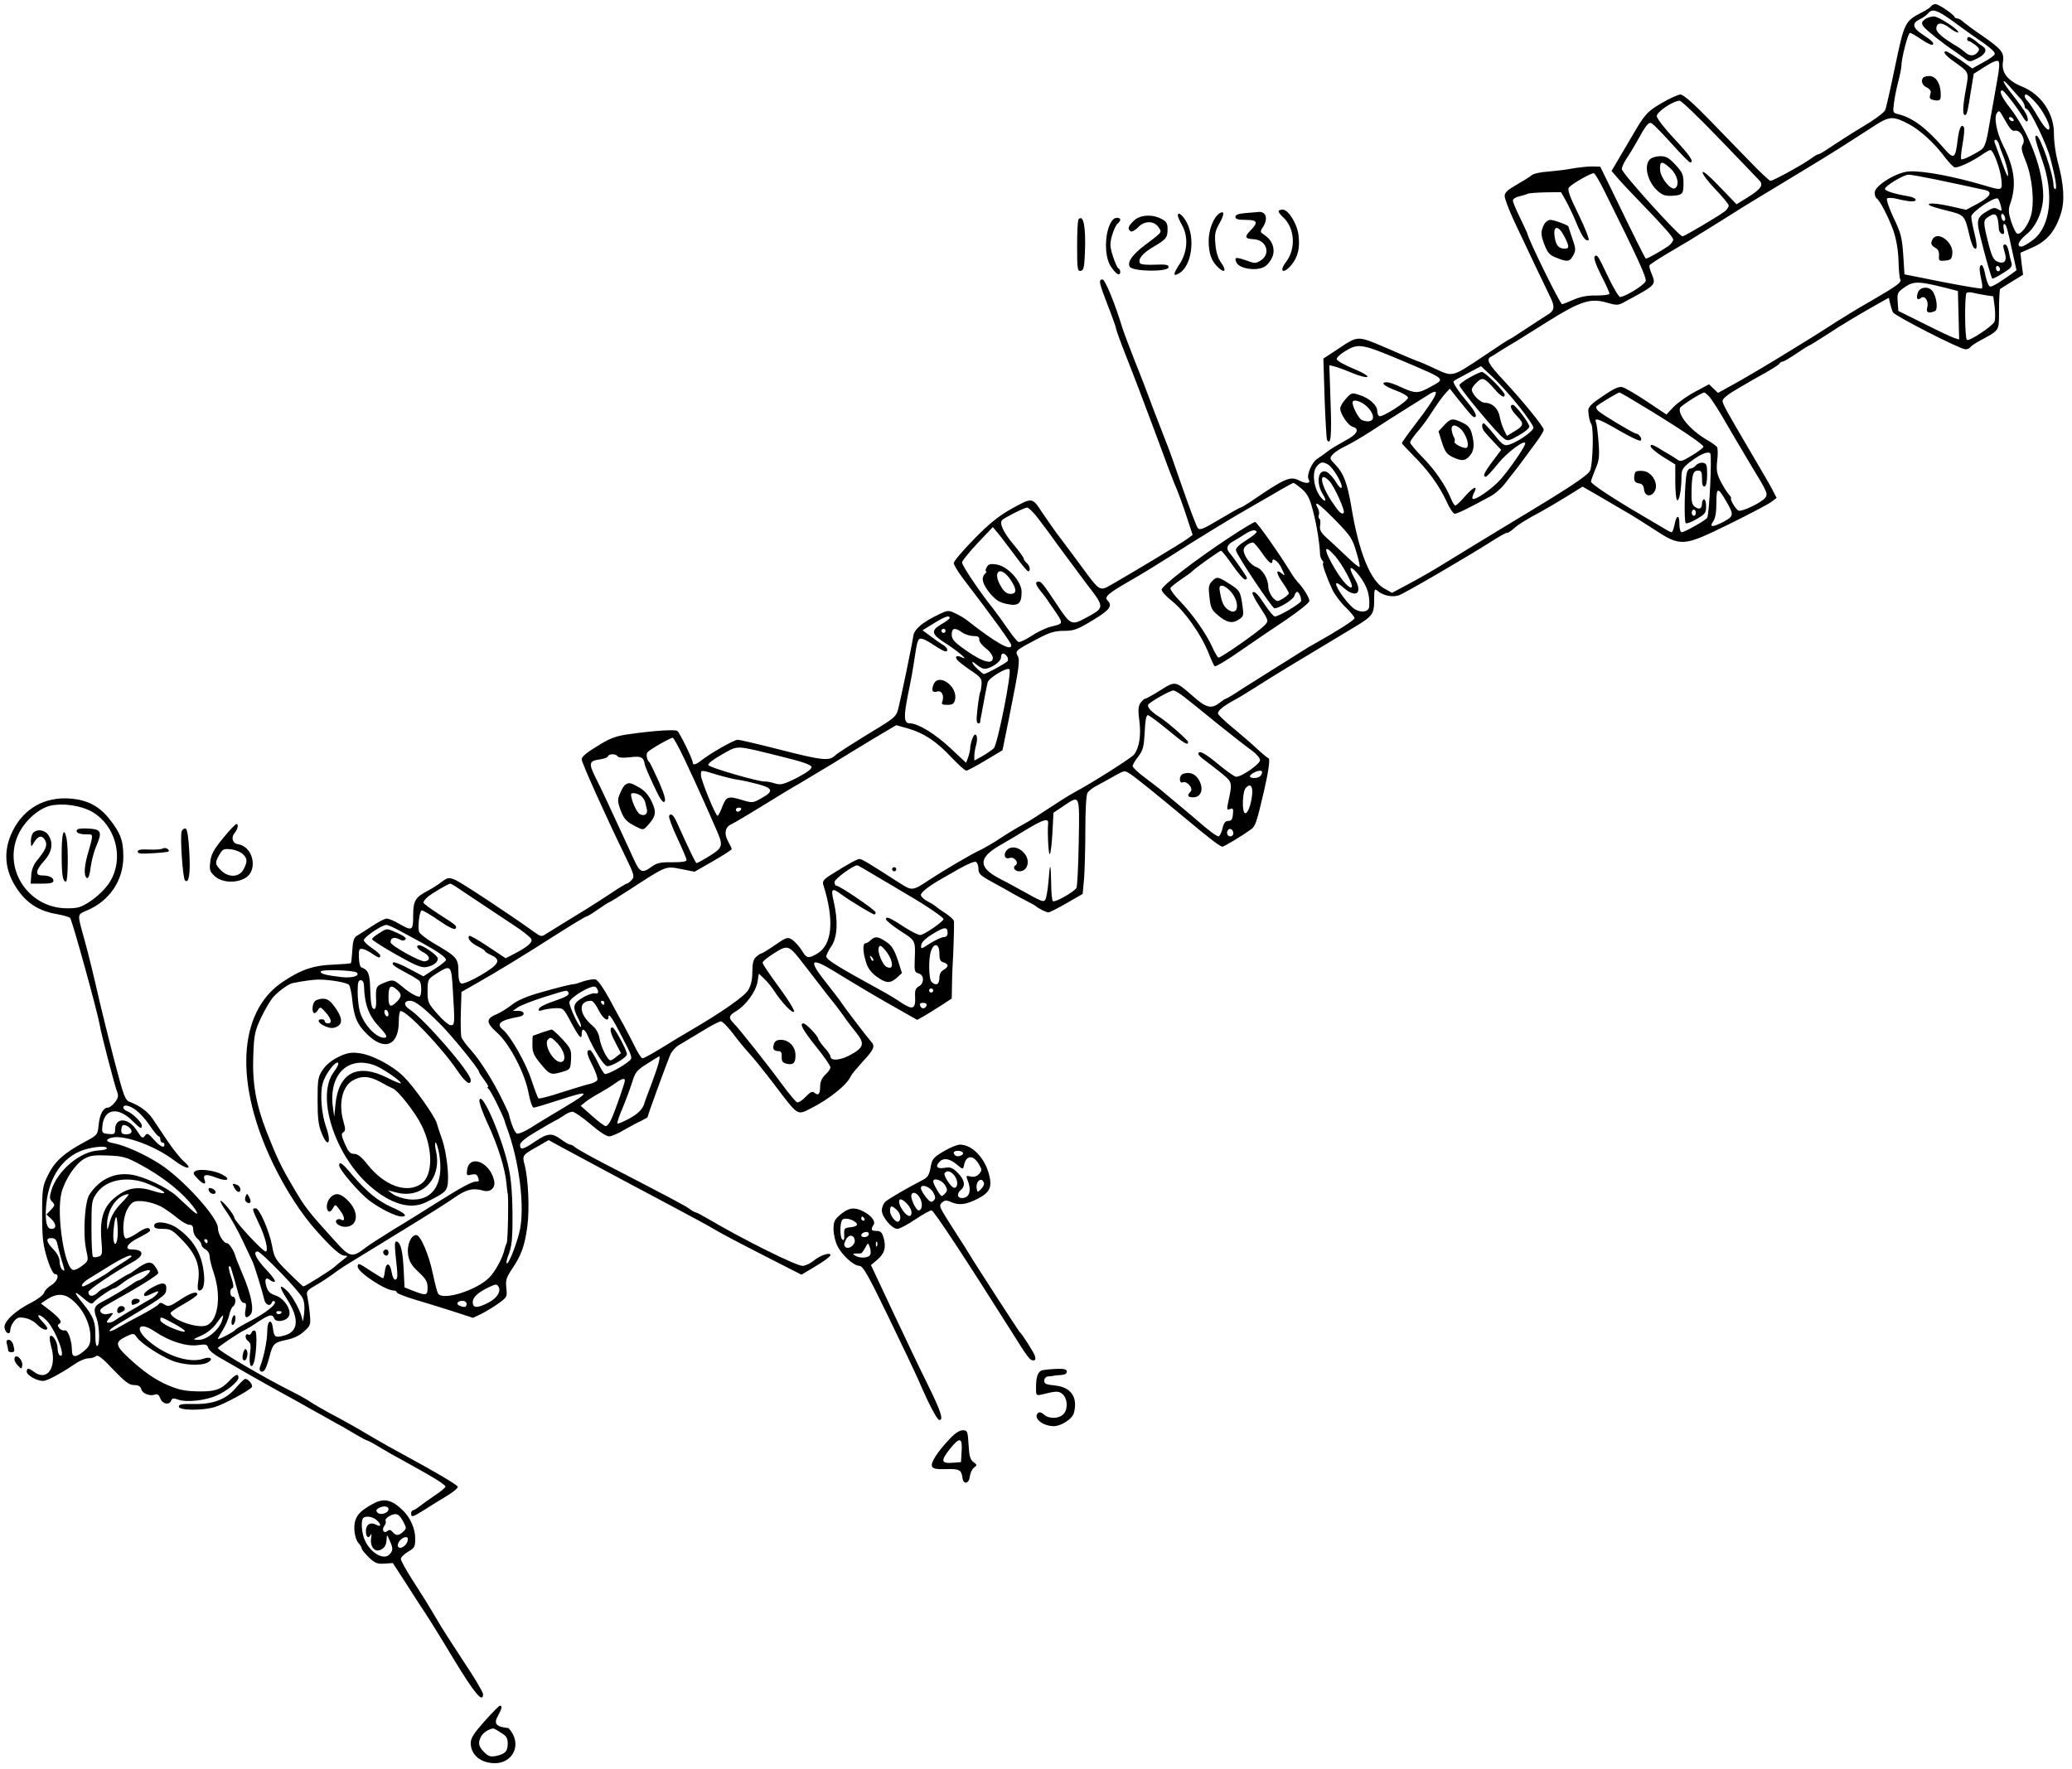 <?xml version="1.0" standalone="no"?>
<!DOCTYPE svg PUBLIC "-//W3C//DTD SVG 20010904//EN"
 "http://www.w3.org/TR/2001/REC-SVG-20010904/DTD/svg10.dtd">
<svg version="1.0" xmlns="http://www.w3.org/2000/svg"
 width="1008pt" height="861pt" viewBox="0 0 1008 861"
 preserveAspectRatio="xMidYMid meet">
<g transform="translate(0,861) scale(0.1,-0.1)"
fill="#000000" stroke="none">
<path d="M9395 8580 c-4 -6 -23 -19 -43 -29 -85 -44 -87 -48 -132 -261 -22
-107 -44 -205 -49 -216 -5 -12 -54 -48 -108 -80 -54 -32 -122 -76 -152 -96
-30 -21 -58 -38 -63 -38 -5 0 -24 -11 -41 -24 -39 -28 -180 -106 -194 -106 -5
0 -50 42 -99 93 -49 50 -141 145 -204 210 -73 75 -121 117 -135 117 -11 0 -53
-19 -92 -42 -71 -42 -81 -53 -146 -165 -15 -26 -44 -74 -63 -107 l-34 -58 32
-37 c17 -20 64 -70 104 -111 113 -117 164 -174 164 -186 0 -6 -8 -18 -17 -26
-23 -19 -114 -71 -117 -66 -5 6 -55 105 -137 275 l-84 172 -41 1 c-23 0 -66
-5 -95 -10 -30 -6 -83 -12 -118 -15 -35 -2 -71 -10 -80 -18 -9 -8 -42 -28 -73
-46 -44 -25 -58 -38 -58 -55 0 -13 21 -68 46 -122 55 -118 148 -312 177 -372
23 -46 19 -65 -18 -86 -10 -6 -54 -35 -97 -63 -43 -29 -81 -53 -83 -53 -3 0
-58 -36 -123 -80 -160 -107 -153 -105 -241 -64 -40 19 -75 34 -77 34 -3 0 -69
27 -146 61 -160 68 -146 69 -256 -4 l-64 -42 6 -194 c4 -106 9 -198 12 -202
18 -30 23 20 17 183 l-6 181 24 -6 c13 -3 52 -17 87 -32 34 -14 67 -23 74 -19
6 4 -24 22 -68 40 -43 18 -80 38 -81 46 -2 7 18 26 44 41 61 37 79 34 274 -48
218 -93 212 -87 139 -127 -61 -34 -74 -34 -142 -3 -29 14 -61 25 -70 25 -36 0
-16 -18 42 -40 33 -12 60 -28 60 -35 0 -17 -127 -98 -140 -90 -6 3 -10 15 -10
26 0 27 -40 63 -87 77 -36 12 -39 11 -65 -18 -16 -17 -28 -38 -28 -48 0 -26
39 -84 61 -89 36 -10 21 -38 -38 -68 -31 -17 -68 -39 -82 -50 -15 -12 -38 -28
-53 -38 -26 -16 -53 -80 -42 -99 13 -20 -9 -24 -42 -8 -47 25 -68 16 -241
-102 -23 -15 -44 -28 -48 -28 -4 0 -49 -26 -102 -57 -83 -50 -97 -55 -107 -41
-6 8 -40 98 -75 199 -35 101 -69 198 -77 215 -7 17 -34 87 -60 155 -25 68 -67
178 -94 244 -26 66 -53 138 -60 160 -36 119 -84 235 -96 235 -21 0 -18 -15 26
-128 22 -56 40 -107 40 -113 0 -5 24 -71 54 -147 30 -75 91 -236 136 -357 44
-121 86 -231 92 -245 17 -37 46 -117 69 -189 l21 -64 -24 -18 c-22 -17 -266
-164 -371 -224 -57 -33 -56 -34 -144 86 -32 44 -78 105 -102 137 -24 31 -64
88 -89 125 -52 79 -47 79 -160 16 -56 -32 -104 -71 -174 -143 -54 -55 -98
-107 -98 -116 0 -8 19 -40 42 -71 147 -192 238 -318 238 -329 0 -31 -74 11
-211 118 -14 12 -41 28 -61 37 -33 16 -37 16 -79 -4 -80 -38 -122 -73 -126
-106 -4 -33 -59 -299 -74 -357 -8 -32 -20 -43 -87 -84 -134 -82 -207 -128
-220 -141 -28 -27 -64 -23 -256 26 -109 28 -206 51 -217 51 -18 0 -129 -63
-178 -101 -26 -21 -41 -24 -41 -9 0 15 -63 144 -75 153 -11 8 -109 2 -230 -15
-62 -8 -93 -19 -140 -47 -73 -44 -95 -62 -95 -77 0 -16 118 -278 211 -469 45
-92 47 -101 32 -117 -9 -10 -20 -18 -24 -18 -4 0 -43 -24 -86 -53 -78 -51
-129 -83 -228 -143 -27 -17 -62 -38 -76 -47 -25 -17 -27 -16 -65 11 -115 83
-353 240 -381 251 -30 12 -36 11 -65 -11 -18 -14 -48 -33 -66 -42 -61 -32 -72
-49 -72 -121 0 -75 -4 -77 -69 -40 -23 14 -50 25 -60 25 -9 0 -42 -17 -73 -38
-31 -20 -64 -42 -74 -47 -12 -8 -18 -27 -20 -69 -2 -32 -5 -60 -7 -63 -3 -2
-40 -5 -83 -7 -97 -3 -160 -24 -250 -85 -218 -147 -235 -496 -42 -891 60 -123
136 -240 208 -320 73 -82 116 -120 134 -120 20 -1 20 -1 -4 -20 -14 -10 -34
-27 -44 -36 -19 -17 -142 -94 -150 -94 -3 0 -35 30 -73 68 -63 62 -69 72 -79
128 -14 75 -62 184 -80 184 -19 0 -18 -2 15 -73 33 -68 49 -137 33 -137 -14 0
-152 149 -152 164 0 15 -61 89 -67 82 -3 -3 10 -27 30 -54 19 -27 54 -90 77
-138 23 -49 45 -96 49 -104 9 -19 48 -146 56 -182 6 -29 30 -38 38 -15 2 6 8
8 13 4 13 -12 -42 -56 -120 -96 -37 -19 -69 -38 -72 -43 -7 -10 -84 -50 -84
-43 0 3 11 22 24 43 13 21 27 53 31 72 4 19 12 38 18 42 16 10 16 48 0 48 -15
0 -18 37 -2 42 7 2 5 20 -6 52 -9 26 -14 50 -11 53 3 3 8 0 10 -8 9 -28 25
-85 36 -126 7 -27 16 -43 26 -43 12 0 13 -8 8 -35 -7 -37 5 -46 26 -20 17 21
1 101 -41 197 -17 40 -32 78 -33 83 -7 27 -31 65 -41 65 -18 0 -45 45 -45 75
0 50 -168 236 -280 309 -72 47 -169 91 -224 102 -42 7 -46 19 -12 28 60 15
211 -40 305 -112 58 -44 95 -46 45 -3 -17 14 -52 59 -80 100 -27 41 -59 88
-71 106 -23 35 -63 64 -107 81 -28 10 -31 17 -83 215 -29 112 -59 235 -68 273
-25 110 -55 236 -75 306 -35 127 -36 118 14 140 109 46 176 146 176 261 0 79
-14 116 -69 185 -54 68 -120 98 -216 99 -118 0 -212 -63 -261 -175 -42 -98
-27 -194 43 -285 46 -59 103 -91 183 -104 28 -5 56 -13 61 -18 10 -10 134
-460 144 -520 6 -40 72 -293 85 -327 7 -19 5 -30 -11 -50 -11 -14 -26 -26 -34
-26 -22 0 -40 -31 -45 -83 -5 -50 -5 -50 -70 -85 -97 -52 -144 -94 -176 -159
-27 -55 -29 -65 -29 -193 0 -116 4 -146 24 -213 14 -45 30 -77 38 -77 24 0 13
-35 -16 -53 -17 -10 -33 -26 -36 -37 -4 -12 -32 -33 -65 -50 -76 -38 -133 -92
-128 -121 4 -28 28 -38 28 -11 0 11 8 30 18 42 15 19 25 22 54 16 19 -3 45
-17 58 -31 22 -23 50 -34 50 -18 0 4 -12 20 -27 35 -33 35 -12 38 23 3 44 -44
100 -192 64 -170 -5 3 -10 19 -10 34 0 30 -24 70 -36 59 -4 -5 -2 -25 4 -47
31 -103 -17 -177 -84 -126 -24 19 -34 19 -34 0 0 -17 49 -45 79 -45 20 0 87
36 159 85 20 14 48 25 62 25 14 0 31 5 37 11 8 8 31 -9 83 -65 59 -61 78 -76
102 -76 22 0 31 -6 35 -20 6 -22 43 -36 68 -26 11 4 19 -3 25 -19 10 -28 44
-34 53 -10 5 12 12 12 37 3 40 -13 130 -3 184 21 50 22 106 68 106 87 0 22
-14 17 -46 -17 -38 -40 -66 -50 -139 -50 -74 1 -101 6 -160 31 -60 26 -117 65
-189 132 -67 62 -68 78 -11 105 34 16 36 16 51 -5 19 -28 105 -85 168 -112 55
-23 141 -28 175 -11 32 17 16 32 -20 19 -67 -23 -181 14 -267 87 -72 62 -46
98 32 45 70 -47 151 -73 207 -66 40 6 47 4 52 -13 2 -10 26 -31 53 -46 27 -16
90 -51 139 -80 50 -29 122 -69 160 -90 39 -21 102 -56 140 -78 39 -21 93 -52
120 -67 28 -15 74 -41 103 -59 29 -17 55 -31 59 -31 3 0 31 -15 62 -34 31 -19
81 -47 111 -63 144 -79 210 -119 207 -128 -2 -5 -25 -25 -53 -43 -27 -18 -60
-42 -74 -53 -13 -10 -28 -19 -32 -19 -4 0 -8 -7 -8 -15 0 -20 7 -18 60 15 25
16 73 46 108 67 34 20 61 42 59 48 -3 10 -116 76 -262 155 -38 20 -107 59
-153 86 -96 57 -147 85 -217 122 -27 15 -66 37 -85 50 -19 13 -61 36 -95 53
-130 65 -355 197 -355 209 0 6 107 78 133 89 5 2 32 18 60 37 58 38 72 41 81
18 8 -20 55 -15 70 9 18 28 -20 89 -64 103 -26 9 -37 19 -44 43 -11 37 -3 49
19 31 9 -7 18 -10 22 -6 4 3 -12 25 -34 49 -55 57 -76 97 -50 97 17 0 203
-192 219 -227 9 -18 11 -45 7 -78 -3 -27 -7 -41 -8 -30 -2 33 -47 118 -75 144
-39 37 -40 21 -1 -39 62 -96 58 -160 -12 -179 -43 -12 -50 -8 -55 33 -6 53
-28 43 -28 -13 0 -45 -17 -127 -35 -172 -8 -21 9 -33 22 -16 6 6 16 35 23 62
17 67 23 72 84 85 34 7 64 21 85 41 32 29 33 32 28 87 -3 31 -9 69 -12 84 -6
23 -2 29 42 54 26 15 64 40 83 54 19 15 55 39 80 54 25 15 86 53 137 84 51 31
143 88 205 126 62 38 139 87 170 109 58 40 90 47 139 33 36 -10 62 15 52 52
-22 90 -122 126 -131 47 -3 -25 -1 -27 21 -21 18 4 27 1 31 -10 8 -22 8 -24
-9 -24 -20 0 -70 -27 -200 -109 -60 -38 -153 -96 -205 -127 -52 -32 -111 -70
-131 -85 -67 -52 -77 -49 -154 37 -126 139 -141 158 -197 254 -62 105 -80 143
-132 275 -51 132 -69 234 -64 368 4 103 7 118 39 187 20 41 47 87 61 101 26
28 74 62 92 65 55 11 96 16 121 17 55 1 143 -14 153 -26 5 -7 13 -41 16 -77 9
-82 24 -116 72 -163 85 -84 154 -55 154 63 0 28 4 50 9 50 31 0 198 -176 274
-287 40 -60 67 -79 67 -49 0 37 -224 295 -296 343 -32 20 -31 43 1 43 24 0 64
-31 144 -111 56 -55 191 -221 191 -234 0 -4 12 -22 26 -41 15 -19 22 -34 18
-34 -5 0 -4 -4 2 -8 10 -6 72 -131 79 -157 1 -5 5 -17 8 -25 64 -168 93 -403
63 -519 -18 -71 -54 -157 -61 -149 -3 3 0 18 6 34 19 47 23 83 22 214 0 77 -6
158 -17 210 -29 145 -133 388 -144 336 -2 -10 16 -62 41 -115 48 -102 85 -220
91 -292 2 -24 5 -44 5 -44 6 0 2 -236 -4 -244 -3 -6 -8 -19 -10 -28 -8 -41
-45 -110 -75 -140 -60 -61 -223 -113 -248 -79 -5 6 -16 49 -26 96 -19 93 -60
190 -81 190 -26 0 -46 -48 -40 -95 6 -34 16 -52 51 -85 36 -33 44 -48 44 -76
0 -39 -6 -40 -69 -16 l-43 17 -4 80 c-4 92 -14 137 -33 143 -11 4 -12 -9 -7
-64 12 -107 12 -117 -1 -121 -6 -2 -14 13 -18 37 -8 48 -28 49 -33 2 -2 -18
-6 -32 -9 -32 -3 0 -30 16 -59 35 -59 39 -64 41 -64 21 0 -27 135 -116 175
-116 8 0 15 -4 15 -9 0 -5 39 -20 88 -35 48 -14 131 -40 185 -57 l98 -32 42
20 c23 12 61 35 83 51 40 29 42 32 37 74 -4 37 0 51 26 90 47 69 63 114 76
208 12 85 5 237 -14 306 -11 40 -8 45 61 83 l57 33 73 -40 c219 -118 352 -189
518 -277 102 -54 201 -108 220 -120 19 -12 121 -66 227 -120 l192 -98 70 42
c39 23 71 47 71 53 0 16 -50 0 -83 -28 -16 -13 -40 -24 -53 -24 -31 0 -288
128 -451 224 -34 20 -64 36 -68 36 -4 0 -19 8 -33 19 -25 17 -83 48 -417 221
-66 34 -127 69 -136 76 -8 8 -20 14 -25 14 -6 0 -25 11 -44 25 -45 33 -65 32
-127 -10 -59 -40 -73 -43 -73 -16 0 12 26 34 83 67 45 27 87 51 92 53 6 2 22
12 37 22 14 11 34 19 43 19 9 0 48 -27 87 -60 40 -35 78 -60 91 -60 12 1 45
14 72 31 28 16 65 36 83 44 17 9 32 17 32 18 0 8 86 244 110 303 7 17 25 37
39 46 14 8 64 38 110 66 46 29 90 52 98 52 7 0 32 -25 56 -56 23 -31 59 -75
80 -98 21 -22 76 -91 122 -151 119 -157 112 -152 175 -121 96 48 182 118 200
161 3 7 29 38 57 69 55 59 62 76 40 98 -15 16 -128 164 -142 186 -5 9 -38 52
-72 95 -93 116 -83 133 36 60 102 -63 225 -136 315 -186 l88 -50 32 18 c17 10
55 33 84 52 l52 34 1 57 c0 31 2 77 3 102 4 45 8 194 7 217 -1 7 -20 25 -43
40 -24 15 -45 31 -48 34 -3 3 -20 14 -38 23 -17 9 -32 23 -32 31 0 13 41 45
105 81 11 6 49 28 84 48 36 20 70 35 78 32 7 -3 13 -18 13 -34 0 -24 9 -33 72
-67 40 -22 82 -45 93 -52 11 -7 40 -22 65 -35 25 -13 47 -25 50 -28 10 -10 50
-30 60 -30 6 0 46 20 89 45 l78 45 7 77 c3 42 6 148 6 235 0 90 4 168 10 179
6 10 27 27 48 37 20 11 58 31 85 47 47 26 48 27 75 9 28 -18 129 -100 272
-219 116 -97 166 -135 177 -135 8 0 93 51 139 84 21 15 27 32 63 186 22 95 31
160 22 160 -3 0 -31 23 -61 51 -30 28 -83 73 -117 101 -34 28 -64 57 -67 64
-5 14 22 37 89 73 22 12 67 40 100 61 33 21 100 63 148 92 151 91 251 151 324
195 91 55 98 64 98 134 0 51 2 56 15 45 27 -24 73 -34 105 -23 29 10 338 190
460 268 33 21 63 38 67 36 3 -1 17 7 30 19 24 22 63 46 138 86 25 14 80 46
122 72 l77 48 73 -42 c40 -24 98 -57 128 -75 31 -17 96 -58 145 -90 133 -87
142 -86 370 26 99 49 191 97 204 108 l24 18 -19 37 c-10 20 -55 97 -99 172
-131 223 -145 248 -145 264 0 8 23 29 51 45 28 17 58 35 68 40 9 6 48 28 86
49 39 22 72 43 73 48 2 4 8 8 13 8 6 0 37 18 69 40 32 22 61 40 64 40 2 0 37
22 78 48 75 50 163 102 255 154 l52 29 6 -28 c4 -15 10 -35 14 -43 9 -17 327
-180 353 -180 9 0 20 5 23 10 4 6 23 19 43 30 104 57 96 45 97 152 0 53 3 99
5 101 3 3 29 19 58 37 l54 33 -7 53 -6 54 59 26 c69 30 110 78 137 162 21 62
16 145 -15 257 -10 39 -18 97 -18 130 3 100 -61 196 -156 234 -69 28 -100 68
-92 119 7 46 -6 62 -99 127 -39 26 -79 56 -91 66 -11 11 -25 19 -31 19 -6 0
-13 3 -15 8 -6 14 -77 62 -92 62 -8 0 -18 -5 -21 -10z m101 -70 c38 -28 80
-58 94 -68 92 -62 118 -85 114 -96 -2 -6 -28 -25 -57 -40 l-52 -29 -59 42
c-33 22 -63 41 -68 41 -19 0 -5 -19 37 -49 76 -54 74 -50 59 -133 -16 -88 -17
-128 -5 -128 10 0 13 14 31 128 l12 73 55 35 c36 23 59 32 65 26 7 -7 4 -40
-6 -93 -8 -46 -24 -138 -36 -203 -16 -99 -24 -122 -42 -135 -37 -25 -91 -51
-97 -46 -3 3 0 37 7 76 7 39 10 75 6 80 -11 19 -23 -3 -30 -59 -11 -95 -18
-100 -66 -45 -85 99 -153 150 -222 167 -28 7 -28 8 -22 55 3 26 13 74 21 105
8 31 15 65 15 75 0 36 32 161 42 161 5 0 29 -14 54 -31 25 -17 49 -29 54 -27
14 5 0 20 -48 51 -49 32 -52 55 -11 74 15 7 32 20 39 28 20 24 42 18 116 -35z
m337 -384 c9 -11 17 -26 17 -33 0 -7 4 -13 9 -13 15 0 98 -171 115 -238 26
-97 34 -152 25 -152 -5 0 -9 8 -9 18 0 53 -65 242 -83 242 -11 0 -6 -22 28
-120 59 -165 40 -323 -44 -387 -23 -18 -49 -33 -57 -33 -26 0 -14 28 25 60 47
37 81 116 81 188 -1 127 -69 308 -163 429 -40 51 -54 83 -36 83 8 0 74 -85
105 -137 18 -29 27 -8 10 24 -8 15 -37 56 -64 90 -54 66 -61 96 -9 35 18 -20
40 -46 50 -56z m71 -16 c32 -35 66 -98 66 -121 0 -24 -23 -3 -55 52 -19 33
-42 68 -50 76 -8 8 -15 19 -15 24 0 19 19 8 54 -31z m-1538 -177 c98 -102 185
-192 192 -200 23 -22 9 -43 -52 -81 l-58 -36 -81 84 c-49 52 -82 80 -84 72 -3
-7 25 -44 61 -82 36 -37 66 -74 66 -80 0 -7 -8 -19 -17 -27 -31 -24 -198 -123
-208 -123 -17 0 -295 308 -295 327 0 10 11 34 24 53 13 19 32 51 43 70 54 98
64 110 81 98 9 -6 53 -51 96 -99 44 -49 83 -89 88 -89 22 0 0 33 -77 115 -47
50 -85 99 -85 110 0 21 79 74 111 75 9 0 96 -84 195 -187z m1391 87 c20 -36
33 -50 45 -46 26 6 54 -42 39 -66 -10 -16 -7 -31 15 -85 31 -78 42 -196 25
-260 -13 -49 -52 -100 -69 -89 -6 3 -18 29 -28 58 -13 41 -14 58 -6 82 33 92
24 175 -33 288 -33 65 -47 143 -28 161 10 11 10 10 40 -43z m-467 -16 c53 -29
121 -91 170 -157 19 -25 41 -48 48 -51 13 -6 83 26 137 63 17 12 34 21 38 21
14 0 47 -88 53 -140 6 -59 7 -59 -87 -31 -147 43 -289 70 -359 67 -60 -2 -169
-68 -170 -103 0 -12 4 -24 9 -28 16 -9 58 -91 82 -157 14 -41 23 -92 25 -145
1 -45 5 -86 8 -91 9 -15 -9 -29 -134 -102 -69 -39 -147 -87 -175 -105 -128
-84 -420 -262 -514 -312 l-63 -35 -22 21 -22 21 -67 -36 c-37 -19 -84 -53
-104 -73 l-36 -38 -96 64 c-52 35 -106 66 -118 69 -17 5 -42 -7 -95 -43 -59
-40 -73 -54 -71 -74 2 -29 7 -51 15 -64 12 -21 7 -199 -7 -226 -14 -25 -98
-81 -386 -254 -48 -29 -283 -172 -341 -208 -37 -23 -105 -62 -152 -87 l-84
-45 -39 22 c-66 37 -123 178 -158 392 -20 119 -38 167 -77 208 -31 32 -31 33
-13 53 10 11 38 29 61 39 23 11 80 44 126 74 45 30 118 76 161 103 43 27 94
59 113 71 67 44 50 3 -61 -142 -36 -47 -65 -88 -65 -91 0 -3 25 -30 55 -60 73
-73 125 -145 161 -221 15 -35 34 -63 41 -63 12 0 60 23 174 85 21 11 52 38 69
60 17 22 36 47 43 55 7 8 25 33 42 55 16 22 46 63 67 91 21 28 38 56 38 63 0
15 -103 141 -197 242 -72 77 -85 101 -60 113 6 3 26 15 42 26 17 11 42 26 57
35 15 8 91 56 169 105 167 105 216 121 297 97 50 -14 54 -14 91 7 147 79 148
80 127 131 -9 21 -14 40 -11 44 2 5 41 30 86 57 45 27 96 57 113 67 17 11 86
53 153 95 67 43 145 91 172 107 28 17 123 74 213 129 151 91 196 120 363 228
68 43 87 44 165 2z m505 26 c3 -5 2 -10 -4 -10 -5 0 -13 5 -16 10 -3 6 -2 10
4 10 5 0 13 -4 16 -10z m-70 -122 c3 -13 10 -32 15 -43 17 -40 30 -88 29 -109
0 -12 -13 15 -28 59 -16 44 -32 88 -36 98 -4 10 -3 17 3 17 6 0 13 -10 17 -22z
m-1919 -229 c164 -330 205 -420 200 -437 -6 -19 -99 -76 -124 -77 -7 0 -31 41
-55 90 -54 114 -57 119 -69 107 -6 -6 5 -39 31 -91 23 -44 41 -85 41 -90 0 -5
-28 -9 -62 -9 -44 1 -77 -5 -112 -20 -27 -12 -52 -22 -57 -22 -9 0 -165 316
-169 345 -1 2 -16 36 -35 75 -19 38 -35 76 -35 84 0 8 14 17 33 21 17 4 36 10
41 13 5 2 43 5 84 6 l76 1 23 -40 c12 -22 35 -69 50 -105 29 -71 45 -94 61
-89 6 2 -16 58 -48 124 -45 92 -56 123 -47 133 16 19 110 72 121 69 6 -2 29
-41 52 -88z m1614 57 c108 -23 185 -39 238 -51 37 -9 25 -32 -35 -65 l-58 -31
-66 15 c-73 17 -129 21 -113 8 5 -5 44 -17 86 -27 85 -21 86 -22 109 -120 6
-27 16 -54 20 -59 18 -20 20 6 5 66 -9 36 -16 73 -16 84 0 22 117 101 130 87
4 -4 10 -20 14 -36 6 -25 5 -26 -13 -16 -15 10 -25 9 -51 -7 -52 -30 -56 -44
-37 -121 25 -102 54 -204 59 -208 2 -3 26 9 52 26 41 25 47 33 41 52 -4 12
-10 37 -13 55 -4 18 -11 33 -17 32 -12 0 -12 -5 -1 -43 11 -38 -5 -54 -37 -40
-18 8 -27 26 -40 74 -31 123 -31 126 -2 145 35 23 45 11 49 -58 0 -12 7 -23
15 -26 10 -3 13 2 9 22 -3 14 -2 26 2 26 10 0 16 -22 40 -135 l20 -90 -27 -20
c-15 -11 -44 -30 -64 -43 -36 -21 -39 -21 -47 -5 -5 10 -12 35 -16 56 -4 20
-11 37 -16 37 -12 0 -12 -23 -1 -73 5 -20 6 -39 2 -41 -3 -2 -89 12 -191 32
l-185 37 -6 95 c-6 84 -11 106 -47 180 -22 47 -36 89 -32 94 5 5 28 4 54 -3
25 -6 54 -11 65 -11 35 0 23 19 -16 25 -70 12 -113 26 -113 36 0 14 91 69 115
69 11 0 72 -11 135 -24z m333 -181 c4 -8 2 -17 -2 -20 -5 -2 -11 4 -14 15 -6
23 8 27 16 5z m-23 -256 c0 -5 -4 -9 -10 -9 -5 0 -10 7 -10 16 0 8 5 12 10 9
6 -3 10 -10 10 -16z m-272 -88 l67 -17 3 -118 3 -118 -23 7 c-13 4 -79 35
-148 70 l-125 62 -3 45 c-3 42 -1 46 35 71 42 29 67 29 191 -2z m198 -37 l41
-6 7 -53 c3 -29 3 -61 -1 -70 -8 -21 -122 -97 -134 -89 -11 6 -12 218 -2 228
4 4 17 5 28 2 11 -3 39 -8 61 -12z m-2268 -539 c39 -49 72 -97 72 -106 0 -18
-82 -74 -123 -84 -19 -5 -31 3 -67 49 -25 31 -48 56 -52 56 -12 0 -9 -27 5
-42 6 -8 27 -31 46 -51 l34 -36 -41 -55 c-41 -54 -51 -76 -34 -76 5 0 31 28
59 63 46 57 133 121 133 99 0 -15 -75 -124 -120 -175 -41 -46 -126 -105 -136
-94 -3 3 0 15 6 27 22 40 0 33 -41 -13 -22 -26 -44 -47 -49 -47 -4 0 -14 15
-21 33 -26 64 -79 142 -139 202 -33 34 -60 66 -60 72 0 5 15 27 33 49 19 21
46 57 60 79 48 73 61 90 80 112 l20 22 29 -37 c17 -20 41 -52 56 -69 14 -18
29 -33 34 -33 17 0 6 26 -30 69 -47 56 -76 100 -70 106 2 3 33 20 69 39 l64
34 55 -51 c31 -29 88 -92 128 -142z m581 13 c184 -110 321 -202 318 -212 -2
-6 -28 -26 -57 -43 -44 -27 -56 -31 -69 -20 -9 6 -27 18 -41 26 -14 8 -40 23
-57 34 -25 14 -33 16 -33 5 0 -7 27 -30 60 -51 l60 -37 0 -84 c0 -47 4 -87 9
-90 10 -6 21 51 21 111 0 36 5 45 38 72 50 39 90 57 102 45 9 -9 -4 -297 -15
-314 -7 -12 -110 -70 -124 -70 -6 0 -11 17 -11 41 0 48 -15 44 -24 -6 -4 -19
-10 -35 -14 -35 -4 0 -24 10 -44 23 -20 12 -63 37 -95 56 -142 83 -253 156
-253 167 0 6 10 33 21 60 18 41 21 60 16 128 -3 45 -9 89 -12 99 -12 28 12 20
112 -38 52 -30 99 -53 104 -49 11 6 -7 34 -22 34 -10 0 -157 88 -181 108 -10
8 -15 19 -12 24 5 8 104 68 113 68 2 0 43 -23 90 -52z m348 30 c11 -13 47 -68
78 -123 32 -55 88 -150 124 -210 80 -131 83 -139 68 -158 -18 -23 -112 -68
-129 -62 -14 6 -45 58 -36 61 1 1 -4 10 -13 20 -9 11 -27 39 -39 63 -18 36
-21 54 -16 100 4 31 3 61 -1 66 -5 6 -28 23 -53 37 -78 46 -139 120 -127 153
5 11 103 74 118 75 3 0 15 -10 26 -22z m-1666 -47 c48 -49 33 -87 -26 -65 -14
6 -45 63 -45 85 0 20 43 7 71 -20z m-191 -281 c24 -13 73 -95 67 -112 -2 -8
-14 3 -27 25 -12 21 -32 42 -43 49 -44 23 -58 -51 -20 -110 18 -29 12 -39 -9
-15 -37 43 -48 125 -21 155 19 21 27 22 53 8z m8 -82 c24 -26 78 -146 69 -154
-10 -10 -24 4 -61 60 -55 84 -61 150 -8 94z m-134 -38 c27 -24 38 -45 54 -108
18 -67 33 -165 34 -212 1 -8 5 -21 11 -27 5 -7 7 -13 4 -13 -8 0 18 -72 45
-130 12 -25 41 -63 65 -86 24 -23 43 -47 43 -52 0 -9 -90 -66 -180 -116 -19
-10 -61 -35 -92 -55 -31 -20 -89 -56 -129 -81 -40 -25 -105 -66 -146 -92 -40
-27 -76 -48 -79 -48 -3 0 -17 -9 -31 -20 -39 -31 -65 -25 -127 30 -89 78 -87
77 -161 31 -36 -23 -69 -41 -74 -41 -4 0 -15 -10 -23 -21 -11 -17 -12 -36 -5
-89 9 -70 -1 -129 -26 -162 -14 -17 -204 -138 -289 -183 -26 -14 -83 -50 -128
-80 -45 -30 -102 -67 -128 -80 -26 -14 -74 -43 -107 -65 -33 -22 -75 -46 -93
-55 -38 -16 -185 -103 -247 -144 -86 -57 -87 -57 -147 -19 -146 94 -185 118
-196 118 -12 0 -59 -26 -135 -74 -39 -24 -47 -34 -42 -51 55 -174 44 -293 -30
-336 -43 -25 -51 -23 -75 17 -12 19 -33 42 -46 51 -22 14 -27 13 -84 -26 -33
-23 -63 -41 -67 -41 -3 0 -15 -7 -25 -17 -13 -12 -18 -31 -18 -72 0 -38 -6
-66 -20 -89 -19 -31 -129 -108 -280 -196 -36 -21 -101 -60 -144 -87 -44 -27
-84 -49 -90 -49 -6 0 -23 26 -38 58 -16 31 -39 77 -53 102 -14 25 -47 84 -72
132 -28 51 -55 89 -66 92 -10 2 -36 -2 -58 -9 -22 -8 -42 -14 -44 -14 -12 1
-76 -15 -167 -41 -64 -18 -111 -38 -137 -59 -22 -17 -55 -38 -74 -46 -54 -22
-54 -41 2 -91 61 -55 136 -199 153 -296 7 -38 18 -68 24 -68 6 0 60 16 118 35
162 53 165 46 19 -41 -54 -32 -122 -73 -151 -92 -29 -18 -59 -31 -67 -28 -11
4 -28 45 -40 96 0 3 -14 32 -30 65 -44 92 -109 195 -154 245 -23 25 -44 54
-47 65 -2 11 -4 65 -2 119 l3 99 72 41 c106 60 230 136 388 237 77 49 143 89
148 89 4 0 30 16 57 35 27 19 52 35 55 35 3 0 49 29 103 64 175 114 170 112
245 97 l66 -13 91 52 c49 28 90 55 90 58 -1 4 -7 18 -15 32 -24 41 -19 75 13
89 15 7 86 49 157 93 72 45 150 92 174 105 24 14 93 56 155 93 61 38 157 96
213 130 l103 61 57 -16 c78 -22 140 -64 212 -141 33 -35 65 -64 72 -64 6 0 48
22 94 50 l82 49 31 153 c50 250 55 284 43 306 -13 25 -10 27 92 81 64 34 88
41 133 41 48 0 65 6 139 51 84 50 99 71 73 97 -17 17 2 34 110 96 53 30 142
85 197 120 97 63 294 184 365 224 19 11 78 45 130 75 52 31 98 56 102 57 4 0
23 -14 42 -30z m2063 -58 c39 -66 38 -74 -10 -100 -56 -29 -73 -29 -53 0 11
15 16 45 16 91 0 77 7 78 47 9z m-1900 -94 c73 -75 83 -90 101 -153 12 -38 19
-71 16 -74 -2 -3 -26 16 -52 41 -26 25 -69 65 -95 89 -41 36 -48 48 -45 71 3
16 1 31 -3 34 -5 2 -6 11 -3 19 3 7 1 23 -6 34 -21 40 6 21 87 -61z m-1455 20
c18 -23 65 -85 103 -139 39 -53 104 -140 144 -194 86 -111 86 -112 -5 -161
-71 -38 -75 -37 -141 62 -69 104 -77 113 -90 114 -19 0 -16 -15 10 -47 13 -15
32 -41 42 -57 75 -109 74 -98 6 -116 -24 -6 -67 -27 -94 -45 -27 -18 -55 -31
-62 -29 -7 3 -30 31 -51 62 -21 31 -55 77 -74 102 -60 74 -150 208 -150 223 0
7 34 49 75 93 l75 79 25 -30 c14 -16 50 -65 82 -107 31 -43 60 -78 65 -78 13
0 9 27 -7 40 -8 7 -15 17 -15 22 0 5 -22 36 -50 69 -50 60 -70 104 -54 119 15
13 108 60 121 60 6 0 26 -19 45 -42z m1454 -195 c36 -41 89 -141 80 -150 -10
-10 -45 28 -80 86 -59 98 -59 132 0 64z m139 -128 c21 -36 29 -71 26 -117 -2
-25 -37 -32 -69 -13 -30 18 -92 101 -92 124 0 8 15 0 35 -18 61 -54 96 -29 57
40 -12 21 -22 43 -22 50 0 19 39 -21 65 -66z m-2015 -172 c0 -5 -18 -18 -41
-31 -51 -30 -48 -48 16 -89 62 -39 122 -90 87 -73 -25 12 -38 8 -27 -9 3 -6
32 -29 64 -51 54 -36 58 -42 56 -72 -2 -18 -4 -33 -5 -33 -3 0 -10 -39 -16
-97 -5 -41 -3 -58 5 -58 6 0 10 3 10 8 -1 4 0 9 1 12 1 3 3 14 5 25 6 36 26
140 30 155 7 22 94 75 106 63 12 -12 -57 -362 -76 -384 -8 -8 -33 -25 -55 -38
l-40 -22 0 23 c0 13 4 37 9 54 12 42 -4 69 -18 31 -6 -16 -11 -37 -11 -47 0
-10 -5 -31 -10 -45 l-10 -27 -78 73 c-73 68 -156 119 -195 119 -30 0 -32 29
-9 144 13 61 25 129 28 151 16 110 19 120 39 117 10 -2 38 -17 61 -33 24 -16
48 -29 54 -29 17 0 7 22 -16 34 -10 6 -36 24 -57 40 l-39 29 54 33 c52 33 78
42 78 27z m-20 -63 c0 -5 -4 -10 -10 -10 -5 0 -10 5 -10 10 0 6 5 10 10 10 6
0 10 -4 10 -10z m80 -7 c14 -10 39 -18 55 -18 22 0 30 -4 29 -17 -1 -10 14
-29 32 -43 19 -14 34 -35 34 -46 0 -34 -47 -22 -126 33 -62 43 -74 56 -74 80
0 32 15 36 50 11z m218 -116 c6 -7 8 -18 4 -24 -6 -9 -104 -63 -116 -63 -3 0
-16 11 -30 24 -29 26 -36 48 -8 24 9 -8 25 -18 34 -21 25 -9 88 30 88 54 0 22
13 25 28 6z m865 -200 c23 -18 98 -78 165 -133 68 -54 141 -112 163 -127 21
-15 39 -36 39 -46 0 -19 -89 -81 -116 -81 -8 0 -46 27 -86 60 -67 56 -98 72
-98 51 0 -5 15 -20 33 -32 17 -13 54 -41 81 -63 52 -43 52 -43 30 -145 -6 -30
-5 -34 10 -28 14 6 17 2 14 -26 -2 -24 -8 -32 -23 -32 -14 0 -22 -10 -28 -38
-5 -20 -14 -37 -19 -37 -9 0 -50 30 -103 77 -16 14 -79 67 -180 151 -11 9 -46
36 -78 60 -31 23 -57 48 -57 54 0 6 12 27 28 47 23 31 27 47 31 119 2 53 7 82
15 82 6 0 49 -32 95 -70 81 -67 101 -80 101 -61 0 9 -101 98 -141 123 -38 24
-60 48 -53 59 8 13 106 69 122 69 8 0 32 -15 55 -33z m-2434 -299 c27 -57 68
-146 91 -198 23 -52 51 -114 61 -138 39 -87 38 -95 -27 -136 -32 -20 -61 -36
-65 -36 -5 0 -32 56 -91 187 -20 46 -33 59 -43 43 -3 -5 14 -53 39 -106 25
-53 46 -102 46 -109 0 -8 -22 -11 -69 -11 -57 1 -75 -3 -100 -21 -45 -34 -58
-29 -85 30 -24 52 -72 157 -128 277 -16 36 -44 93 -61 127 -35 70 -31 81 24
88 19 3 35 9 37 15 5 13 39 13 47 -1 5 -6 26 -8 60 -4 54 7 66 1 72 -35 1 -9
21 -55 44 -104 29 -63 44 -85 52 -77 7 7 -1 36 -28 98 -22 48 -42 90 -45 93
-12 9 -18 37 -11 48 7 12 110 71 124 72 4 0 29 -46 56 -102z m466 12 c106 -26
151 -41 153 -52 2 -10 -22 -27 -71 -53 -66 -33 -79 -36 -108 -27 -19 6 -41 10
-49 9 -31 -1 -270 68 -274 80 -3 7 24 28 67 52 81 45 59 46 282 -9z m-303 -91
c38 -11 83 -22 101 -24 18 -2 60 -12 95 -21 74 -20 77 -35 15 -69 -39 -22 -43
-23 -89 -9 -73 22 -80 19 -100 -31 -9 -25 -20 -45 -23 -45 -10 0 -81 174 -81
198 0 27 -3 27 82 1z m2648 14 c0 -17 -16 -29 -37 -29 -27 0 -30 11 -5 25 20
12 42 14 42 4z m-48 -104 c-4 -51 -22 -101 -35 -96 -16 5 -13 103 3 122 20 24
35 12 32 -26z m-844 -236 c-2 -115 -7 -215 -11 -223 -9 -19 -106 -74 -115 -65
-4 4 -8 41 -8 83 -2 107 -6 111 -13 15 -4 -46 -11 -87 -17 -93 -10 -10 -15 -8
-114 47 -30 17 -79 43 -108 58 -103 54 -103 100 0 160 35 20 96 56 136 81 79
47 104 54 101 27 -4 -46 2 -156 8 -149 5 4 10 51 13 104 l5 97 49 33 c81 54
78 60 74 -175z m-4806 150 c124 -67 166 -238 87 -353 -18 -27 -57 -64 -87 -84
-48 -32 -62 -36 -116 -36 -191 0 -318 199 -233 367 32 63 97 119 151 132 60
14 144 2 198 -26z m3163 7 c-3 -5 -10 -10 -16 -10 -5 0 -9 5 -9 10 0 6 7 10
16 10 8 0 12 -4 9 -10z m2395 -116 c0 -8 -7 -14 -15 -14 -15 0 -21 21 -9 33
10 9 24 -2 24 -19z m-1735 -209 c50 -29 115 -68 145 -86 89 -51 180 -113 180
-121 0 -13 -94 -77 -113 -78 -10 0 -44 17 -75 37 -71 47 -92 56 -92 40 1 -7
32 -32 70 -57 75 -48 74 -45 70 -143 -2 -52 0 -59 19 -64 28 -7 28 -49 1 -63
-16 -9 -20 -20 -18 -51 3 -58 -11 -65 -63 -31 -24 17 -71 45 -104 63 -212 116
-265 149 -265 165 0 7 11 30 25 50 29 43 33 122 11 217 -15 64 -9 69 38 34 37
-28 151 -97 160 -97 3 0 6 4 6 10 0 11 -175 130 -191 130 -5 0 -9 8 -9 18 0
14 90 81 110 81 3 1 46 -24 95 -54z m-2029 -62 c21 -14 73 -49 114 -76 41 -27
110 -73 152 -101 43 -28 80 -58 83 -66 7 -16 -19 -38 -82 -71 l-43 -22 -86 57
c-47 32 -88 55 -91 52 -12 -11 8 -35 41 -51 20 -10 36 -20 36 -24 0 -3 14 -12
30 -19 50 -23 38 -45 -50 -97 -44 -26 -87 -44 -95 -41 -11 4 -15 21 -15 59 0
63 -8 72 -117 135 -39 23 -73 50 -75 59 -6 31 4 103 14 103 6 0 44 -22 84 -50
45 -31 75 -46 80 -39 8 13 5 16 -83 72 -40 26 -73 50 -73 55 0 5 8 16 18 25
18 17 103 67 113 67 3 0 24 -12 45 -27z m-288 -204 c32 -17 82 -45 112 -61 71
-39 110 -67 110 -79 0 -5 -25 -25 -55 -44 l-55 -36 -70 37 c-38 21 -73 34 -77
31 -9 -10 3 -19 67 -53 30 -16 58 -33 62 -39 11 -15 9 -75 -2 -75 -15 0 -51
21 -88 53 -38 31 -41 32 -87 13 -36 -15 -38 -21 -35 -88 1 -21 -3 -38 -8 -38
-14 0 -18 17 -21 100 -2 73 -10 91 -44 103 -5 1 -10 23 -11 47 -1 40 1 45 19
42 11 -2 32 -13 46 -23 30 -21 39 -23 39 -9 0 5 -18 22 -40 36 -22 15 -40 32
-40 39 0 14 86 73 108 74 8 1 39 -13 70 -30z m2662 -10 c0 -12 -7 -19 -18 -19
-10 0 -40 -14 -66 -30 -46 -30 -47 -30 -44 -8 2 14 22 33 57 54 57 35 71 35
71 3z m-700 -151 c94 -122 142 -184 158 -203 8 -11 25 -33 37 -50 11 -17 37
-51 57 -76 47 -57 42 -76 -26 -113 -50 -27 -96 -30 -96 -6 0 5 -13 25 -30 43
-16 19 -30 39 -30 43 0 12 -59 74 -71 74 -21 0 -5 -30 61 -113 39 -48 70 -93
70 -101 0 -7 -11 -23 -25 -36 -16 -15 -25 -34 -25 -55 0 -38 -8 -49 -27 -33
-12 9 -20 5 -44 -20 -16 -17 -35 -29 -42 -26 -6 3 -39 42 -72 87 -65 89 -209
271 -237 299 -25 25 -23 36 14 58 47 28 95 95 103 141 l7 41 25 -24 c14 -13
36 -39 48 -58 39 -60 91 -114 98 -103 4 6 -29 59 -73 119 -44 59 -80 113 -80
119 0 7 26 28 57 47 67 42 70 41 143 -54z m660 53 c0 -30 4 -40 20 -44 11 -3
20 -10 20 -16 0 -6 -9 -15 -20 -21 -13 -7 -20 -21 -20 -40 0 -31 -17 -39 -38
-18 -14 14 -16 116 -2 152 15 41 40 33 40 -13z m-2367 -178 c10 -162 10 -173
-10 -172 -10 0 -39 25 -65 55 -45 51 -48 57 -48 112 1 56 1 57 43 84 71 45 73
43 80 -79z m-467 84 c16 -16 -22 -27 -71 -22 -80 9 -105 16 -105 27 0 12 164
7 176 -5z m35 -64 c2 -90 23 -146 74 -200 37 -39 43 -53 23 -53 -41 1 -101 68
-118 130 -5 19 -10 61 -10 93 0 44 3 57 15 57 10 0 15 -10 16 -27z m1139 -29
c0 -8 -6 -11 -15 -8 -8 3 -35 -6 -59 -20 -49 -29 -53 -45 -22 -104 10 -19 15
-36 12 -39 -7 -7 -56 97 -56 119 0 23 110 89 128 75 6 -5 12 -16 12 -23z
m-978 9 c24 -21 23 -35 -5 -61 -28 -27 -37 -20 -37 28 0 52 11 61 42 33z
m2608 -3 c0 -5 -4 -10 -10 -10 -5 0 -10 5 -10 10 0 6 5 10 10 10 6 0 10 -4 10
-10z m-1775 -9 c7 -13 -9 -22 -79 -46 -33 -11 -62 -26 -64 -34 -4 -11 1 -12
19 -6 13 4 41 8 62 9 37 1 39 -1 72 -63 41 -77 55 -94 55 -63 0 30 13 28 28
-5 32 -74 79 -148 95 -151 20 -4 97 42 97 58 0 19 -60 130 -70 130 -17 0 -11
-27 16 -77 l25 -48 -22 -17 c-11 -10 -25 -18 -29 -18 -14 0 -46 64 -53 105 -4
27 -16 48 -36 65 -66 56 -69 120 -5 120 8 0 24 -20 36 -45 20 -41 48 -61 48
-34 0 23 20 -6 68 -100 48 -92 50 -100 34 -113 -31 -27 -111 -70 -120 -64 -5
3 -22 30 -36 61 -15 30 -31 55 -35 55 -20 0 -18 -17 10 -72 17 -33 28 -66 25
-73 -2 -7 -20 -16 -38 -20 -18 -4 -80 -23 -137 -41 -57 -19 -107 -32 -111 -29
-4 2 -19 43 -35 91 -27 82 -101 212 -138 243 -36 29 -13 47 77 63 32 5 31 28
-1 29 l-28 0 24 17 c13 9 69 31 125 49 119 37 113 36 121 24z m175 -51 c0 -5
-2 -10 -4 -10 -3 0 -8 5 -11 10 -3 6 -1 10 4 10 6 0 11 -4 11 -10z m1568 -12
c-6 -18 -25 -20 -31 -3 -5 10 0 15 14 15 12 0 19 -5 17 -12z m-2618 -44 c0 -8
-4 -12 -10 -9 -5 3 -10 13 -10 21 0 8 5 12 10 9 6 -3 10 -13 10 -21z m1315
-233 c-3 -15 -20 -64 -36 -107 -17 -43 -31 -83 -33 -89 -7 -30 -30 -54 -76
-79 -28 -15 -54 -26 -56 -23 -3 3 8 36 24 73 16 38 37 95 47 126 15 51 23 60
74 92 31 20 57 36 59 36 2 0 1 -13 -3 -29z m-165 -89 c0 -11 -44 -138 -64
-184 -9 -21 -22 -38 -29 -38 -6 0 -37 23 -67 50 l-55 49 25 20 c14 11 43 29
65 41 22 12 55 32 74 46 35 25 51 30 51 16z m-2376 -146 c17 -13 47 -46 66
-75 19 -28 38 -51 43 -51 4 0 7 -7 7 -15 0 -8 5 -15 10 -15 6 0 10 -4 10 -10
0 -20 -22 -9 -52 25 -28 31 -32 33 -43 18 -11 -15 -15 -12 -39 25 -40 64 -106
67 -106 5 0 -21 -4 -24 -32 -21 -31 3 -33 5 -30 37 7 87 77 98 149 24 36 -36
43 -39 43 -20 0 16 -47 61 -72 70 -10 4 -18 11 -18 17 0 18 32 11 64 -14z
m-24 -101 c0 -9 -10 -15 -25 -15 -18 0 -25 5 -25 18 0 10 3 22 6 25 10 10 44
-12 44 -28z m-120 -83 c0 -5 -17 -9 -37 -10 -91 -3 -203 -97 -233 -194 -10
-35 -9 -43 4 -56 14 -15 14 -18 -6 -39 l-22 -23 22 -20 c27 -26 28 -50 3 -50
-23 0 -32 33 -27 105 9 130 67 228 161 271 49 22 135 32 135 16z m164 -80 c95
-51 180 -116 235 -178 49 -56 55 -81 9 -38 -18 17 -49 45 -68 63 -45 42 -162
97 -222 105 -82 12 -154 -23 -203 -97 -23 -36 -32 -191 -16 -267 12 -54 12
-55 -16 -77 -15 -13 -36 -23 -45 -23 -43 0 -85 270 -59 375 16 64 68 142 111
166 28 16 50 19 116 16 72 -3 88 -7 158 -45z m39 -94 c92 -38 104 -60 18 -32
-69 22 -121 14 -175 -28 -61 -46 -81 -104 -73 -209 6 -72 5 -78 -14 -84 -11
-4 -24 -4 -27 0 -4 4 -7 66 -7 139 0 125 1 135 25 169 46 68 154 87 253 45z
m-132 -92 c-30 -30 -48 -60 -57 -93 -11 -41 -13 -44 -13 -17 -2 75 48 149 104
153 5 1 -10 -19 -34 -43z m190 -16 c19 -10 55 -35 78 -54 24 -20 51 -36 62
-36 14 0 19 -7 19 -25 0 -14 9 -33 20 -42 11 -10 20 -23 20 -30 0 -7 9 -17 20
-23 11 -6 20 -21 20 -34 0 -12 9 -49 20 -81 40 -117 19 -245 -43 -257 -51 -10
-167 34 -167 63 0 4 29 24 65 44 36 20 65 41 65 46 0 18 -33 8 -85 -27 -47
-31 -56 -34 -75 -22 -15 10 -22 10 -28 2 -4 -7 -43 -31 -87 -54 -44 -23 -95
-51 -113 -62 -18 -11 -36 -18 -39 -15 -3 4 16 19 42 34 212 127 230 139 233
162 6 38 -11 45 -56 22 -41 -21 -58 -38 -49 -47 3 -3 19 2 36 11 17 8 31 13
31 10 0 -9 -22 -30 -40 -38 -8 -4 -24 -13 -35 -20 -11 -7 -42 -25 -70 -41 -27
-16 -56 -34 -64 -40 -15 -12 -41 -17 -41 -8 0 3 8 14 18 25 16 19 16 20 -9 14
-17 -5 -31 -2 -38 7 -10 12 -1 20 49 48 132 73 230 134 230 143 0 6 -7 21 -16
33 -18 27 -41 23 -91 -14 -17 -13 -34 -24 -37 -24 -3 0 -30 -16 -60 -35 -30
-19 -58 -35 -62 -35 -4 0 -18 -9 -30 -21 -22 -21 -44 -19 -44 4 0 11 123 94
218 147 57 32 53 60 -9 60 -37 0 -18 31 36 57 30 15 55 30 55 34 0 21 -23 16
-63 -12 -25 -17 -50 -28 -56 -25 -16 10 -14 90 3 130 8 19 22 39 33 45 23 14
86 4 134 -19z m-208 -117 c2 -57 -15 -91 -21 -44 -4 29 7 115 14 108 3 -3 6
-31 7 -64z m-292 -74 c4 -19 14 -56 22 -82 13 -40 13 -46 1 -36 -8 6 -14 24
-14 40 0 18 -11 39 -30 59 -36 37 -39 57 -8 55 18 -1 24 -10 29 -36z m729 21
c0 -5 -2 -10 -4 -10 -3 0 -8 5 -11 10 -3 6 -1 10 4 10 6 0 11 -4 11 -10z
m-370 -74 c0 -2 -24 -19 -52 -36 -29 -18 -55 -36 -58 -39 -6 -8 -117 -71 -125
-71 -16 0 -1 21 28 38 17 11 59 37 92 57 74 46 115 64 115 51z m68 -96 c-12
-11 -27 -19 -31 -20 -5 0 -21 -8 -35 -19 -32 -22 -104 -65 -149 -88 -35 -18
-40 -34 -23 -78 15 -41 17 -135 2 -135 -5 0 -8 21 -8 48 1 69 -9 95 -59 157
-50 61 -48 70 5 24 27 -23 37 -27 45 -17 12 16 88 68 99 68 4 0 22 11 39 24
78 60 183 92 115 36z m1717 -51 c14 -22 -6 -55 -47 -77 -56 -29 -78 -29 -78 2
0 24 27 48 80 73 32 15 37 15 45 2z m-2085 -56 c57 -40 100 -120 100 -187 0
-37 -5 -48 -31 -70 -40 -34 -59 -33 -59 2 0 48 -20 104 -35 98 -7 -2 -19 2
-26 10 -10 13 -10 17 2 24 14 9 -6 32 -71 81 l-21 16 33 22 c40 25 75 27 108
4z m1930 -28 c0 -16 -9 -19 -34 -9 -20 8 -11 24 15 24 10 0 19 -7 19 -15z
m-900 -39 c0 -11 -19 -15 -25 -6 -3 5 1 10 9 10 9 0 16 -2 16 -4z m-291 -46
c-16 -44 -73 -90 -112 -90 -32 1 -32 1 13 21 27 12 56 35 73 59 34 48 39 50
26 10z m-242 -6 c87 -46 82 -61 -8 -23 -27 12 -49 28 -49 35 0 18 1 18 57 -12z"/>
<path d="M9364 8516 c-15 -12 -17 -18 -8 -33 10 -16 96 -85 154 -123 12 -8 33
-24 47 -34 23 -18 27 -18 59 -2 42 19 55 45 30 60 -10 6 -27 19 -38 29 -12 9
-25 17 -30 17 -10 0 -11 -20 0 -20 4 0 18 -9 32 -19 20 -16 22 -21 11 -35 -17
-21 -40 -20 -63 1 -10 9 -26 21 -37 27 -69 41 -101 68 -101 86 0 32 26 34 65
4 19 -15 38 -24 41 -22 9 10 -94 78 -118 78 -13 0 -33 -6 -44 -14z"/>
<path d="M9357 8233 c-14 -14 -6 -39 16 -48 12 -6 21 -16 20 -23 -2 -7 -4 -18
-5 -24 -2 -8 9 -14 25 -16 20 -3 27 1 28 15 4 59 -20 103 -55 103 -12 0 -26
-3 -29 -7z"/>
<path d="M8026 7834 c-29 -29 -12 -105 34 -149 24 -23 39 -29 70 -28 55 3 60
7 60 61 0 41 -5 53 -39 90 -32 34 -45 42 -74 42 -20 0 -43 -7 -51 -16z m102
-45 c33 -31 44 -80 21 -95 -20 -12 -71 50 -73 90 -2 44 9 45 52 5z"/>
<path d="M7512 7518 c-18 -36 -17 -50 2 -100 15 -38 25 -50 57 -62 54 -22 66
-20 83 12 13 25 12 33 -5 82 -10 30 -19 56 -19 58 0 6 -70 32 -88 32 -10 0
-24 -10 -30 -22z m98 -58 c25 -48 25 -60 3 -60 -31 0 -44 16 -50 59 -8 55 19
56 47 1z"/>
<path d="M9403 7448 c-13 -21 -9 -32 12 -44 14 -7 19 -19 18 -38 -2 -25 1 -27
30 -24 28 3 32 7 35 35 5 54 -70 110 -95 71z"/>
<path d="M9331 7188 c-11 -28 -4 -43 14 -28 18 15 39 -14 31 -45 -7 -26 5 -32
37 -19 17 6 8 74 -13 99 -19 23 -59 19 -69 -7z"/>
<path d="M7148 6772 c-27 -15 -48 -31 -48 -37 1 -16 186 -239 218 -260 16 -12
25 -10 70 16 29 16 52 35 52 43 0 17 -68 106 -80 106 -19 0 -10 -25 22 -57 34
-36 32 -45 -21 -76 l-30 -18 -14 28 c-8 15 -17 45 -21 65 -7 40 -37 68 -72 68
-23 0 -64 42 -64 65 0 6 11 22 25 35 28 26 36 23 89 -37 28 -32 46 -42 46 -24
0 15 -95 111 -111 111 -7 0 -35 -13 -61 -28z"/>
<path d="M7026 6541 l-28 -30 17 -54 c14 -44 23 -57 51 -71 46 -21 62 -20 85
7 21 25 23 56 9 108 -7 26 -19 40 -45 52 -48 23 -57 22 -89 -12z m75 -14 c32
-24 54 -97 29 -97 -19 0 -59 23 -54 31 3 5 2 15 -3 22 -4 6 -9 22 -11 35 -3
24 14 29 39 9z"/>
<path d="M8250 6345 c-7 -8 -19 -15 -26 -15 -8 0 -16 -10 -18 -22 -11 -48 -14
-238 -5 -244 5 -3 30 6 54 21 40 23 45 30 45 60 0 19 -4 35 -10 35 -5 0 -10
-9 -10 -19 0 -27 -13 -33 -35 -17 -14 10 -17 26 -16 77 2 81 8 99 32 99 16 0
19 -7 19 -41 0 -28 4 -39 13 -36 7 2 12 23 12 58 0 47 -3 54 -21 57 -11 2 -27
-4 -34 -13z m0 -230 c0 -8 -4 -15 -10 -15 -5 0 -10 7 -10 15 0 8 5 15 10 15 6
0 10 -7 10 -15z"/>
<path d="M7957 6314 c-4 -4 -7 -18 -7 -30 0 -16 7 -24 23 -26 16 -2 23 -11 25
-30 4 -36 38 -38 54 -4 16 36 -17 90 -58 94 -16 2 -33 0 -37 -4z"/>
<path d="M5980 5994 c-167 -110 -330 -236 -329 -254 0 -8 24 -34 52 -56 60
-48 140 -161 175 -248 13 -34 27 -64 31 -68 4 -4 58 28 121 72 63 44 166 114
228 155 63 43 112 82 112 91 0 16 -31 65 -58 93 -7 8 -21 26 -29 40 -64 104
-168 251 -177 251 -6 0 -63 -34 -126 -76z m133 30 c4 -4 -18 -23 -49 -42 -38
-24 -54 -40 -51 -51 7 -28 176 -281 187 -281 24 0 93 43 97 61 3 10 9 19 13
19 9 0 20 -25 20 -44 0 -11 -108 -76 -128 -76 -6 0 -27 25 -47 55 -38 57 -52
71 -62 61 -3 -3 13 -35 37 -71 42 -65 42 -66 24 -86 -26 -29 -210 -158 -226
-159 -4 0 -16 21 -28 46 -30 68 -95 161 -157 226 -31 31 -52 61 -49 67 4 6 28
25 54 43 26 17 49 34 52 38 11 13 133 100 140 100 4 0 29 -31 56 -70 26 -38
54 -70 61 -70 9 0 11 5 7 13 -14 24 -69 102 -81 115 -20 21 -15 40 15 57 15 9
41 24 57 35 32 20 48 24 58 14z m26 -104 c32 -47 51 -62 51 -40 0 18 27 -1 41
-28 22 -45 23 -48 5 -33 -30 25 -29 3 3 -43 17 -24 31 -48 31 -53 0 -5 -13
-16 -29 -26 -27 -16 -29 -16 -50 6 -11 13 -21 36 -21 51 0 40 -28 86 -59 97
-28 10 -61 55 -61 83 0 15 25 35 45 36 6 0 25 -23 44 -50z"/>
<path d="M5895 5780 c-15 -16 -17 -30 -11 -77 5 -49 11 -62 39 -85 43 -38 72
-44 103 -23 24 15 25 21 19 63 -10 73 -13 79 -64 111 -56 36 -62 37 -86 11z
m90 -46 c46 -49 43 -120 -4 -95 -25 14 -36 34 -45 84 -6 30 -4 37 9 37 9 0 27
-12 40 -26z"/>
<path d="M4340 4380 c0 -5 5 -10 10 -10 6 0 10 5 10 10 0 6 -4 10 -10 10 -5 0
-10 -4 -10 -10z"/>
<path d="M4800 5849 c-6 -10 -7 -19 -3 -19 4 0 2 -5 -5 -12 -20 -20 -13 -49
23 -94 28 -33 45 -45 83 -53 56 -12 72 1 72 59 0 51 -69 126 -122 133 -31 5
-40 2 -48 -14z m114 -57 c33 -48 34 -72 2 -72 -17 0 -31 10 -45 34 -46 73 -6
108 43 38z"/>
<path d="M4541 5278 c-11 -29 -4 -40 19 -33 21 7 35 -21 24 -49 -5 -13 0 -16
25 -16 24 0 32 5 37 24 16 66 -82 135 -105 74z"/>
<path d="M5753 4843 c-7 -2 -13 -14 -13 -25 0 -13 5 -18 14 -15 21 8 53 -30
38 -45 -19 -19 -14 -28 13 -28 34 0 50 33 34 71 -16 41 -50 57 -86 42z"/>
<path d="M3043 4792 c-7 -4 -19 -23 -26 -42 -13 -29 -13 -39 -1 -74 18 -50 29
-63 75 -87 38 -19 38 -19 57 1 43 47 47 66 23 118 -15 32 -34 54 -61 70 -43
24 -49 25 -67 14z m80 -59 c8 -10 16 -22 16 -28 1 -5 4 -18 7 -29 8 -26 -9
-40 -33 -28 -16 9 -43 69 -43 96 0 13 38 5 53 -11z"/>
<path d="M4898 4473 c-19 -21 -10 -47 14 -38 21 8 47 -23 29 -35 -17 -10 -5
-30 18 -30 41 0 55 52 24 88 -26 31 -65 37 -85 15z"/>
<path d="M377 4574 c-13 -13 5 -24 40 -24 40 0 39 7 8 -103 -17 -62 -17 -106
0 -110 6 -1 13 23 16 53 4 30 16 76 27 102 30 69 25 82 -34 86 -28 2 -53 0
-57 -4z"/>
<path d="M162 4558 c-7 -7 -12 -26 -12 -42 1 -28 2 -29 12 -11 22 39 42 44 58
15 12 -23 3 -45 -40 -97 -17 -21 -27 -47 -28 -73 l-3 -40 56 0 c40 0 55 4 55
14 0 16 -21 26 -56 26 -34 0 -31 25 11 71 39 44 46 89 19 127 -17 24 -53 29
-72 10z"/>
<path d="M300 4456 c0 -105 5 -136 21 -136 10 0 12 161 3 209 -13 63 -24 28
-24 -73z"/>
<path d="M4236 4035 c-8 -8 -19 -15 -25 -15 -15 0 -14 -41 2 -92 8 -28 24 -50
51 -70 47 -34 67 -35 100 -5 l24 22 -21 65 c-17 50 -30 70 -56 87 -40 27 -54
28 -75 8z m100 -101 c8 -29 1 -39 -21 -30 -20 7 -48 73 -40 95 5 13 10 12 31
-12 13 -15 27 -39 30 -53z m-88 1 c-3 -3 -9 2 -12 12 -6 14 -5 15 5 6 7 -7 10
-15 7 -18z"/>
<path d="M1843 4068 c-18 -11 -33 -24 -33 -28 0 -5 53 -39 117 -75 95 -54 123
-65 147 -61 35 7 56 23 56 42 0 14 -71 64 -90 64 -21 0 -9 -20 21 -35 31 -17
35 -38 6 -43 -22 -4 -167 77 -167 93 0 21 17 27 41 15 14 -8 24 -9 31 -2 7 7
-6 17 -37 31 -56 25 -51 25 -92 -1z"/>
<path d="M3765 3529 c-8 -24 -1 -34 23 -34 12 0 16 -8 15 -27 -1 -22 4 -29 22
-34 34 -8 45 2 45 41 0 42 -32 75 -71 75 -19 0 -30 -6 -34 -21z"/>
<path d="M2635 3585 c-22 -8 -41 -15 -42 -15 -2 0 -3 -20 -3 -44 0 -37 7 -52
38 -90 46 -56 51 -58 104 -43 43 13 43 13 46 62 2 47 -1 53 -42 98 -24 26 -48
47 -52 47 -5 -1 -27 -7 -49 -15z m77 -52 c34 -37 44 -81 22 -90 -35 -13 -94
84 -67 110 11 12 18 8 45 -20z"/>
<path d="M750 2645 c0 -11 11 -15 42 -15 39 0 47 -5 99 -59 64 -67 84 -123 73
-197 -4 -29 -3 -44 5 -44 22 0 30 37 21 98 -12 86 -51 150 -124 203 -44 33
-116 41 -116 14z"/>
<path d="M640 2275 c0 -17 2 -18 24 -9 23 9 20 24 -4 24 -11 0 -20 -7 -20 -15z"/>
<path d="M583 2253 c-14 -5 -18 -33 -5 -33 4 0 14 5 22 10 17 11 2 30 -17 23z"/>
<path d="M6220 7582 c0 -5 9 -17 21 -28 58 -52 65 -153 16 -218 -37 -48 -14
-62 25 -16 32 39 43 82 35 146 -6 54 -49 124 -77 124 -11 0 -20 -4 -20 -8z"/>
<path d="M5933 7572 c-29 -19 -53 -79 -53 -135 0 -61 14 -100 49 -131 31 -28
38 -11 12 25 -15 21 -25 51 -28 89 -5 50 -2 65 20 104 24 43 24 63 0 48z"/>
<path d="M6058 7573 c-34 -3 -48 -8 -48 -19 0 -10 13 -14 50 -14 58 0 63 -11
23 -52 -30 -31 -27 -40 15 -42 63 -3 86 -70 36 -103 -25 -16 -29 -16 -72 0
-50 17 -58 16 -48 -8 12 -34 105 -47 142 -20 12 8 27 28 34 45 15 37 0 81 -37
105 -23 16 -24 18 -9 40 28 43 14 80 -27 73 -7 -1 -33 -3 -59 -5z"/>
<path d="M5730 7561 c0 -6 9 -26 20 -46 32 -56 27 -131 -11 -189 -33 -50 -34
-65 -1 -45 58 36 77 164 37 243 -19 38 -45 59 -45 37z"/>
<path d="M5515 7535 c-27 -26 -31 -40 -14 -51 6 -3 22 6 36 20 30 33 78 33
100 -1 16 -24 19 -21 -66 -85 -62 -46 -88 -84 -75 -106 15 -24 189 -26 189 -2
0 12 -13 14 -66 12 -40 -2 -69 1 -73 7 -12 19 13 49 62 78 65 38 72 46 72 87
0 29 -5 38 -30 51 -46 24 -106 20 -135 -10z"/>
<path d="M5247 7543 c-4 -3 -7 -62 -7 -130 0 -113 2 -124 18 -121 14 3 17 17
20 88 5 127 -7 188 -31 163z"/>
<path d="M5416 7543 c-41 -41 -48 -174 -13 -228 12 -19 28 -37 35 -39 14 -6
17 20 2 29 -5 3 -17 30 -26 59 -15 47 -15 61 -4 100 7 25 19 51 26 57 8 6 14
15 14 20 0 11 -24 12 -34 2z"/>
<path d="M1084 4530 c-45 -55 -58 -80 -61 -114 -5 -39 -2 -48 22 -70 33 -30
98 -35 144 -11 69 35 45 156 -32 167 -26 4 -34 33 -16 54 16 19 21 44 9 44 -5
0 -35 -32 -66 -70z m96 -75 c24 -22 25 -37 5 -75 -20 -40 -74 -42 -110 -5 -30
29 -30 38 -7 77 15 26 21 29 55 25 21 -2 46 -12 57 -22z"/>
<path d="M884 4565 c-9 -23 5 -228 16 -239 19 -19 27 34 21 138 -4 74 -10 111
-18 114 -7 2 -16 -4 -19 -13z"/>
<path d="M792 4481 c-7 -4 -37 -7 -67 -5 -40 2 -55 -1 -55 -10 0 -10 17 -12
73 -8 39 2 74 6 76 8 10 9 -15 23 -27 15z"/>
<path d="M1532 3738 c-14 -14 -16 -58 -2 -58 5 0 13 8 18 17 9 15 13 13 36
-13 29 -33 33 -54 11 -54 -8 0 -15 5 -15 10 0 6 -7 10 -15 10 -26 0 -16 -20
17 -34 23 -10 38 -11 55 -3 32 14 29 45 -7 95 -23 32 -37 42 -58 42 -15 0 -33
-5 -40 -12z"/>
<path d="M1645 3466 c-31 -15 -59 -38 -75 -62 -23 -34 -25 -47 -25 -148 0 -85
4 -122 19 -158 31 -79 51 -52 22 29 -22 61 -30 163 -16 211 11 44 63 112 75
100 4 -4 -5 -23 -20 -43 -89 -116 1 -403 173 -555 101 -89 198 -118 273 -81
84 41 99 52 105 78 11 42 -3 164 -25 228 -12 33 -23 68 -26 79 -8 32 -112 179
-162 228 -58 56 -158 108 -222 114 -35 4 -58 -1 -96 -20z m175 -39 c37 -13
130 -76 130 -88 0 -4 -30 8 -67 27 -144 72 -236 24 -251 -130 l-6 -61 -6 44
c-23 158 69 254 200 208z m30 -82 c25 -14 52 -28 60 -31 27 -11 110 -117 141
-180 56 -113 56 -244 -1 -284 -70 -50 -179 -11 -261 92 -30 38 -49 53 -66 53
-20 0 -28 10 -45 48 -17 40 -19 50 -8 57 11 7 11 16 2 48 -26 87 -9 172 42
203 42 25 82 24 136 -6z m286 -347 c27 -150 -32 -238 -150 -224 -28 4 -62 15
-76 26 l-24 18 42 -11 c126 -33 223 68 193 201 -5 23 -6 42 -2 42 4 0 12 -24
17 -52z"/>
<path d="M4590 3007 c-50 -30 -56 -37 -63 -79 -7 -37 -14 -48 -40 -61 -70 -36
-163 -90 -179 -104 -10 -9 -18 -28 -18 -43 0 -32 49 -90 76 -90 10 0 48 20 85
45 37 25 73 45 81 45 11 -1 160 -227 391 -593 77 -123 87 -137 104 -137 10 0
12 6 8 21 -6 19 -62 107 -76 119 -5 5 -224 343 -244 378 -5 9 -38 61 -73 115
-76 119 -77 120 -57 137 12 10 21 10 41 1 39 -18 75 -13 131 16 59 30 71 57
54 120 -22 81 -83 143 -141 143 -14 0 -50 -15 -80 -33z m94 -6 c7 -11 -22 -23
-35 -15 -5 3 -9 9 -9 15 0 12 37 12 44 0z m76 -53 c18 -30 18 -33 3 -51 -12
-12 -25 -16 -41 -12 -21 5 -23 3 -17 -12 23 -55 13 -93 -26 -93 -23 0 -25 23
-4 40 23 19 18 49 -15 82 -26 26 -36 30 -65 25 -37 -6 -47 7 -23 31 19 19 48
14 82 -14 29 -25 31 -25 35 -8 9 52 43 57 71 12z m-114 -63 c16 -24 14 -55 -4
-55 -14 0 -53 60 -47 70 11 18 34 11 51 -15z m-50 -40 c13 -20 14 -28 4 -40
-7 -8 -15 -15 -19 -15 -7 0 -41 58 -41 71 0 19 40 8 56 -16z m191 8 c2 -6 -4
-19 -14 -29 -17 -17 -18 -17 -21 0 -8 37 24 63 35 29z m-247 -45 c12 -23 12
-30 2 -40 -11 -11 -18 -8 -38 17 -13 17 -24 36 -24 43 0 23 44 8 60 -20z m-62
-33 c12 -25 7 -55 -9 -55 -13 0 -41 60 -35 76 7 19 31 8 44 -21z m-45 -56 c3
-10 1 -22 -4 -25 -18 -11 -65 57 -53 77 8 13 50 -25 57 -52z m-71 4 c18 -16
24 -44 11 -56 -11 -12 -43 25 -43 50 0 27 7 29 32 6z"/>
<path d="M1650 2939 c0 -21 101 -138 149 -173 54 -40 126 -75 154 -76 34 0 16
18 -44 44 -69 30 -125 76 -196 159 -46 56 -63 68 -63 46z"/>
<path d="M950 2911 c-12 -8 -11 -14 10 -35 26 -29 45 -34 36 -10 -11 29 5 33
54 14 55 -22 78 -10 30 15 -38 20 -111 29 -130 16z"/>
<path d="M1140 2830 c6 -11 15 -20 20 -20 16 0 11 27 -6 34 -24 9 -26 8 -14
-14z"/>
<path d="M1016 2816 c7 -19 38 -22 32 -3 -3 6 -12 13 -21 15 -12 2 -15 -1 -11
-12z"/>
<path d="M1194 2786 c-4 -11 -2 -21 7 -27 18 -11 24 5 10 28 -9 17 -10 17 -17
-1z"/>
<path d="M1607 2782 c-19 -20 -23 -57 -8 -67 6 -3 15 4 21 16 11 20 12 20 35
-12 23 -30 25 -56 4 -44 -5 4 -14 3 -19 0 -18 -11 9 -35 39 -35 61 0 71 68 17
124 -37 40 -65 45 -89 18z"/>
<path d="M4090 2701 c-30 -25 -35 -35 -35 -72 0 -24 8 -60 18 -80 21 -45 80
-99 108 -99 17 0 42 -44 138 -242 65 -134 133 -277 151 -318 51 -118 89 -190
100 -190 21 0 7 43 -54 167 -35 70 -112 231 -171 357 l-108 230 30 25 c36 31
45 60 32 106 -8 28 -15 35 -34 35 -27 0 -30 6 -15 30 11 17 -11 45 -52 66 -41
21 -70 17 -108 -15z m115 -21 c3 -5 1 -10 -4 -10 -6 0 -11 5 -11 10 0 6 2 10
4 10 3 0 8 -4 11 -10z m-54 -10 c28 -16 23 -28 -13 -32 -30 -3 -33 -6 -31 -37
1 -24 -2 -30 -10 -22 -11 11 -11 76 -1 93 7 11 31 10 55 -2z m74 -71 c-8 -12
-35 -12 -35 0 0 11 22 20 33 14 4 -2 5 -9 2 -14z m-67 -22 c5 -23 -28 -49 -44
-36 -9 7 -9 16 0 34 12 28 39 29 44 2z m109 -29 c-3 -8 -6 -5 -6 6 -1 11 2 17
5 13 3 -3 4 -12 1 -19z m-33 -43 c-7 -17 -51 -20 -74 -5 -13 8 -12 10 3 10 9
0 20 0 25 1 4 0 13 12 21 27 14 26 14 26 22 4 5 -12 6 -29 3 -37z"/>
<path d="M1867 2524 c-8 -8 1 -24 14 -24 5 0 9 7 9 15 0 15 -12 20 -23 9z"/>
<path d="M1127 2185 c-2 -15 0 -24 6 -22 12 4 18 47 6 47 -3 0 -9 -11 -12 -25z"/>
<path d="M1224 2126 c-3 -9 -10 -14 -14 -11 -17 11 -21 -17 -5 -29 15 -11 17
-22 11 -64 -6 -49 5 -79 18 -46 13 35 19 151 7 158 -6 4 -14 0 -17 -8z"/>
<path d="M34 2068 c3 -13 6 -26 6 -30 0 -5 7 -8 15 -8 17 0 18 4 9 38 -4 12
-13 22 -21 22 -11 0 -14 -6 -9 -22z"/>
<path d="M1186 2035 c-9 -24 -8 -45 3 -45 12 0 20 35 11 50 -5 8 -9 7 -14 -5z"/>
<path d="M70 1996 c0 -8 8 -22 18 -32 16 -17 17 -17 20 0 4 18 -14 46 -29 46
-5 0 -9 -6 -9 -14z"/>
<path d="M5074 1943 c-24 -5 -34 -29 -34 -87 0 -37 1 -38 28 -32 71 18 83 18
102 1 25 -23 26 -76 2 -98 -24 -22 -70 -22 -94 0 -12 11 -22 13 -29 6 -24 -24
24 -63 78 -63 35 0 89 35 97 63 21 77 -13 127 -92 135 -42 4 -52 8 -52 23 0
11 8 20 18 21 9 0 22 2 27 3 6 2 22 3 38 4 17 1 27 7 27 16 0 11 -11 15 -47
14 -27 -1 -58 -4 -69 -6z"/>
<path d="M1147 1856 c-46 -56 -113 -81 -209 -78 -54 1 -68 -2 -68 -13 0 -19
116 -20 175 -2 44 13 171 82 180 97 7 11 -17 40 -32 40 -5 0 -25 -20 -46 -44z"/>
<path d="M4620 1608 c-60 -64 -93 -115 -86 -133 4 -12 19 -15 66 -14 66 2 77
-3 82 -41 4 -36 32 -32 36 5 2 17 11 36 20 43 16 12 16 14 -3 28 -15 11 -20
29 -23 84 -4 66 -6 70 -29 70 -15 0 -38 -15 -63 -42z m58 -64 l-3 -49 -39 -3
c-58 -5 -61 9 -15 67 48 60 62 57 57 -15z"/>
<path d="M1814 1292 c-54 -30 -73 -48 -84 -77 -13 -34 -5 -93 15 -115 8 -9 15
-21 15 -26 0 -5 16 -24 34 -42 30 -29 41 -33 76 -31 l41 3 61 -94 c33 -52 77
-120 97 -150 20 -30 84 -133 142 -230 98 -161 139 -210 139 -164 0 9 -42 81
-94 158 -51 78 -108 166 -125 196 -52 88 -72 120 -128 207 -29 46 -53 89 -53
97 0 8 16 23 35 35 32 18 35 24 35 65 0 46 -23 99 -58 134 -55 55 -94 64 -148
34z m76 -26 c0 -19 -39 -31 -53 -17 -9 9 -8 14 3 21 22 14 50 12 50 -4z m75
-67 c13 -24 12 -28 -4 -43 -22 -20 -35 -20 -51 -1 -9 11 -16 12 -25 5 -18 -15
-30 6 -15 25 6 8 9 19 6 24 -4 6 6 17 21 25 32 16 46 9 68 -35z m-133 14 c24
-21 23 -36 -1 -23 -29 15 -51 2 -51 -31 0 -30 14 -39 24 -16 4 6 4 -2 1 -20
-5 -37 16 -66 43 -56 23 9 31 23 33 53 1 25 1 24 14 -5 18 -39 18 -50 -1 -70
-29 -29 -94 10 -120 72 -15 34 -19 95 -7 106 12 12 46 7 65 -10z m151 -101
c-6 -26 -40 -45 -47 -27 -6 16 19 45 39 45 8 0 11 -7 8 -18z"/>
<path d="M2357 234 c-53 -60 -67 -82 -67 -107 1 -57 49 -97 118 -97 77 0 122
72 88 139 -9 17 -20 31 -24 32 -59 6 -72 22 -49 60 18 33 22 49 9 49 -4 0 -37
-34 -75 -76z m79 -55 c28 -17 34 -27 34 -54 0 -37 -12 -50 -57 -60 -27 -5 -37
-2 -58 19 -27 27 -31 46 -14 77 8 16 36 35 58 38 2 1 19 -8 37 -20z"/>
</g>
</svg>
